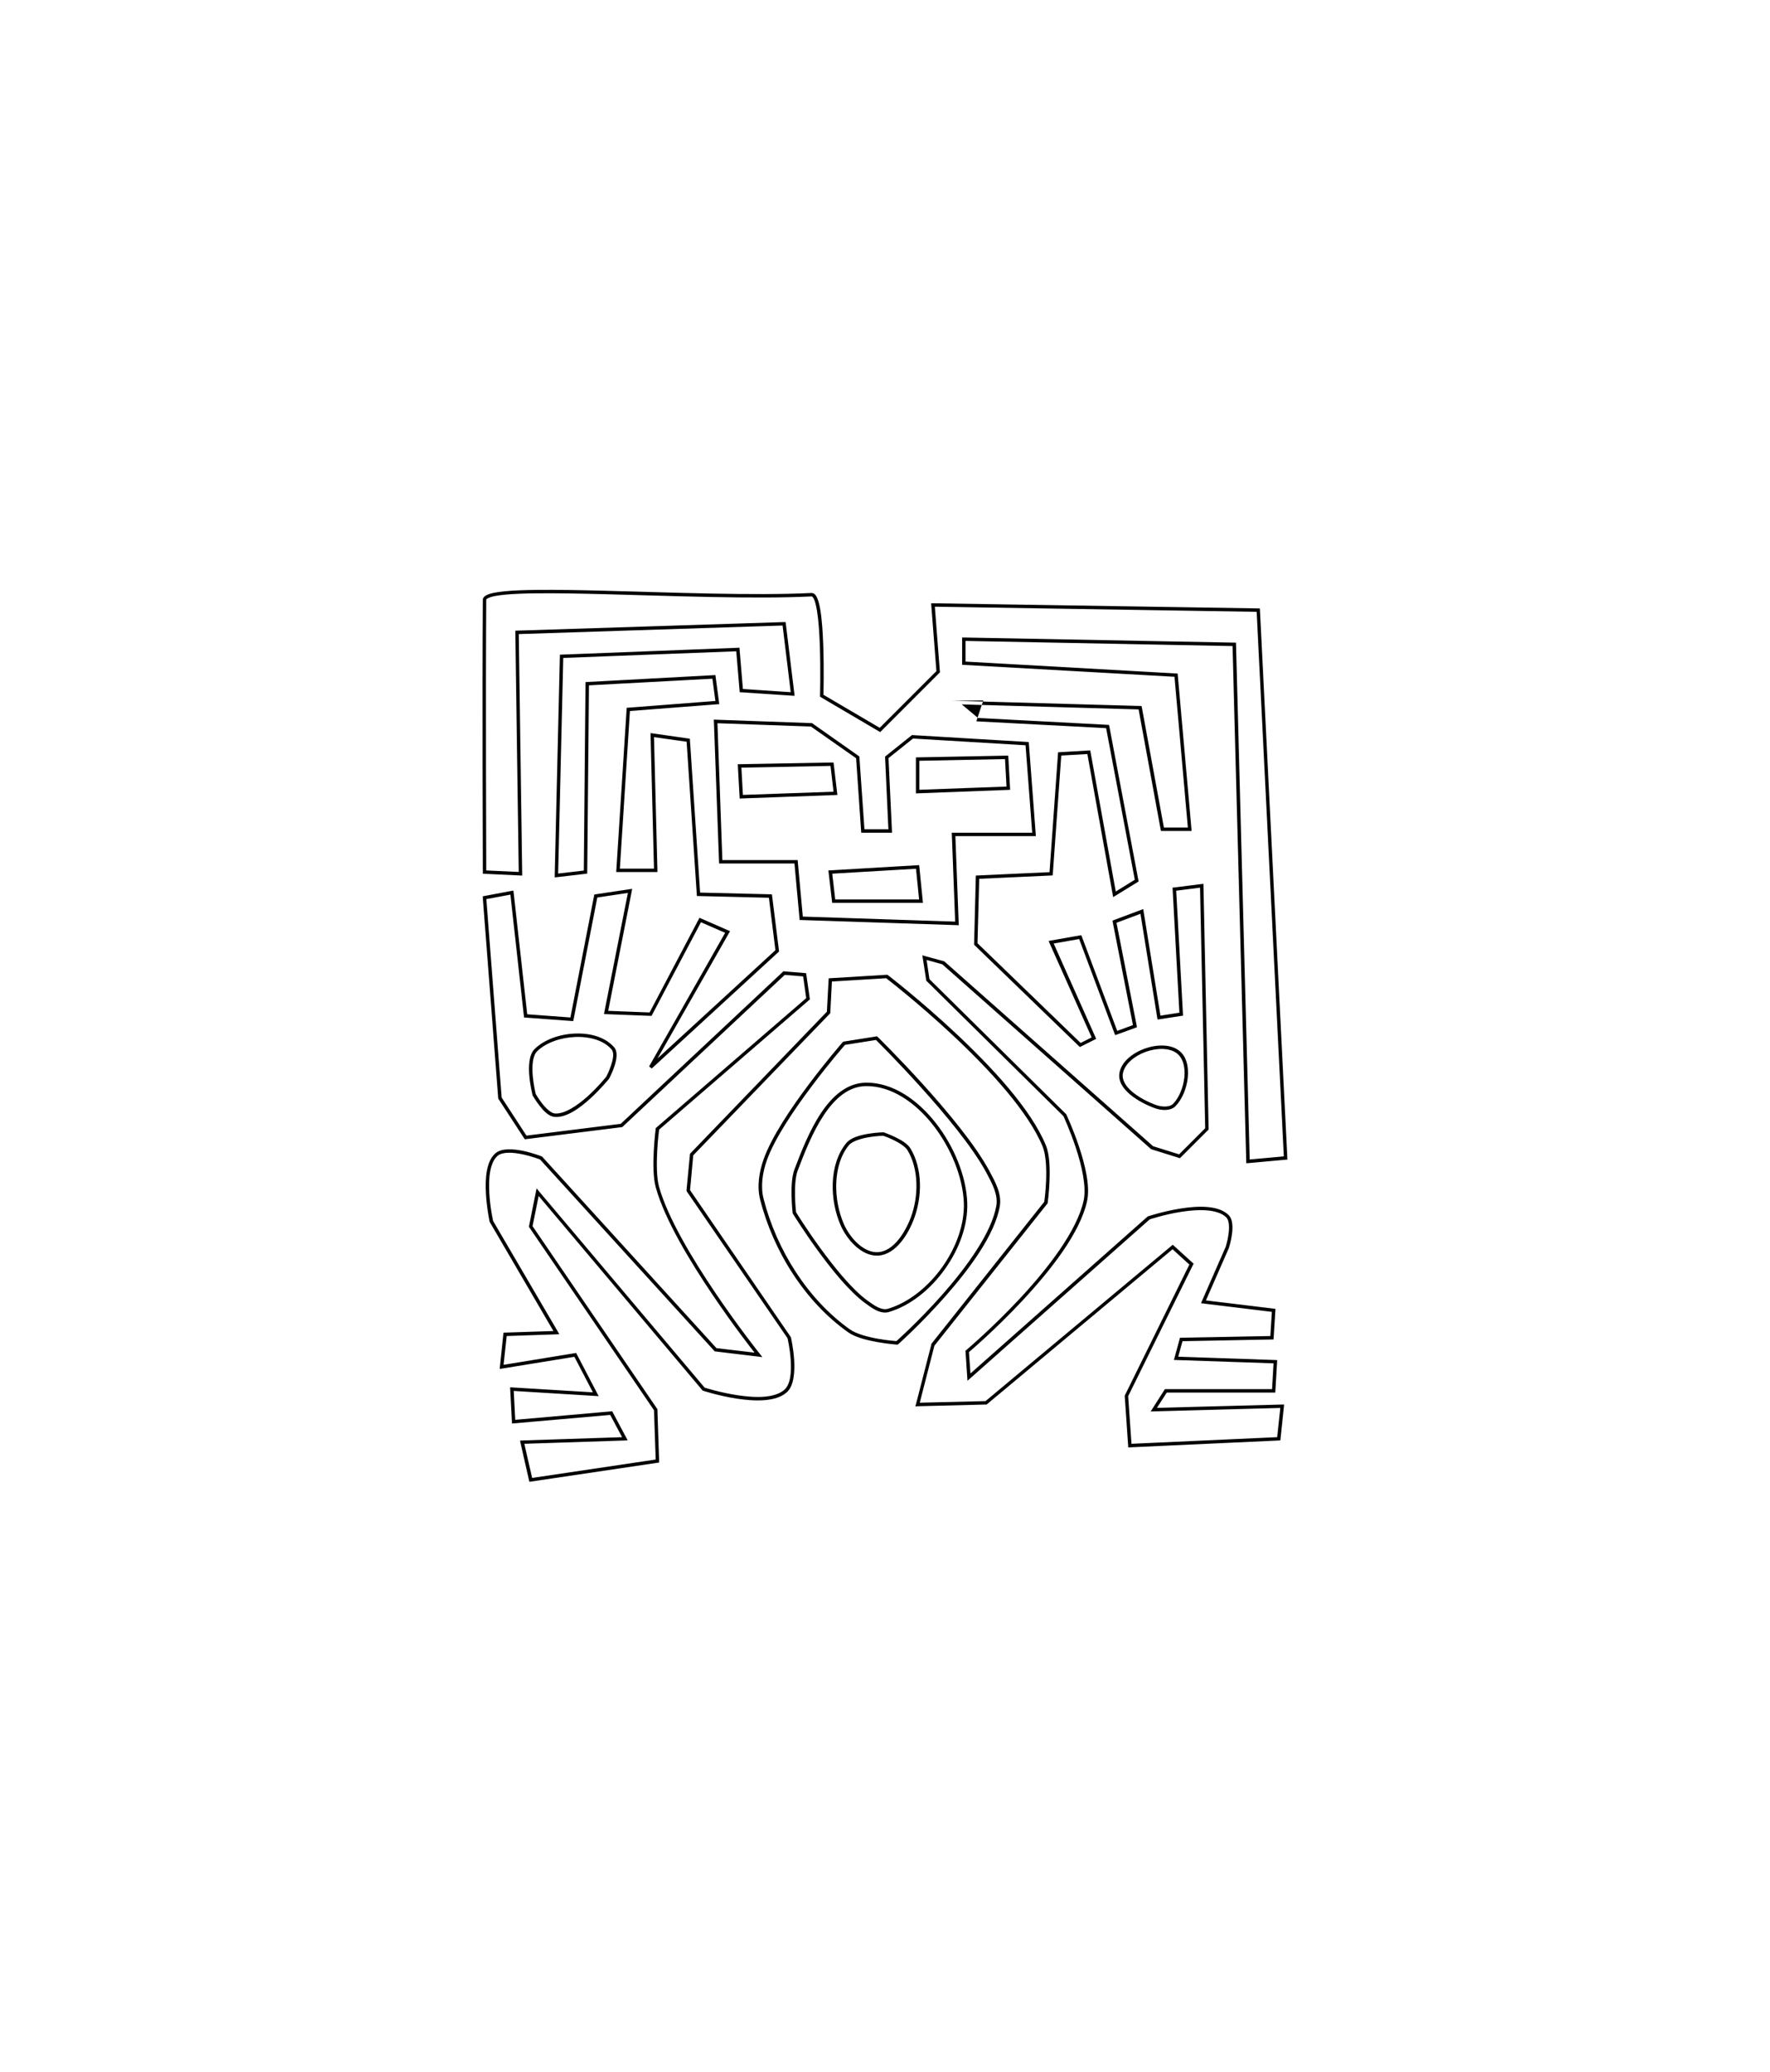 <?xml version="1.0" encoding="UTF-8" standalone="no"?>
<!-- Created with Inkscape (http://www.inkscape.org/) -->
<svg
    xmlns:inkscape="http://www.inkscape.org/namespaces/inkscape"
    xmlns:rdf="http://www.w3.org/1999/02/22-rdf-syntax-ns#"
    xmlns="http://www.w3.org/2000/svg"
    xmlns:xlink="http://www.w3.org/1999/xlink"
    xmlns:ns1="http://sozi.baierouge.fr"
    xmlns:cc="http://creativecommons.org/ns#"
    xmlns:dc="http://purl.org/dc/elements/1.1/"
    xmlns:sodipodi="http://sodipodi.sourceforge.net/DTD/sodipodi-0.dtd"
    id="svg3009"
    sodipodi:docname="MAT118.svg"
    viewBox="0 0 517 605"
    version="1.1"
    inkscape:version="0.48.1 "
  >
  <sodipodi:namedview
      id="namedview3011"
      bordercolor="#666666"
      inkscape:pageshadow="2"
      guidetolerance="10"
      pagecolor="#ffffff"
      gridtolerance="10"
      inkscape:window-maximized="1"
      inkscape:zoom="1"
      objecttolerance="10"
      borderopacity="1"
      inkscape:current-layer="svg3009"
      inkscape:cx="207.28937"
      inkscape:cy="310.26796"
      inkscape:window-y="-8"
      inkscape:window-x="-8"
      inkscape:window-width="1366"
      showgrid="false"
      inkscape:pageopacity="0"
      inkscape:window-height="706"
  />
  <path
      id="path3117"
      sodipodi:nodetypes="ccssscccccccccccccccccccccccccccccccccccccccccccccccccccccccccccccccccccccccccccccccssscccccssssscccccccccccccccccccccccccccccccccccccsssscccccccccccssscccccccccccccccccccccccccccccccccccccccccccscssscccccssscccccccccccccccccccccccccccccccccccccccccccccccccccccccccccccccccccccccccccccccccccccsssssscccsccssscccccccccccccccccccccccccccccccccccccccccccccccccccccccccccccccccccccccccccccccccccccccssscccccccsssccccccccccccccccccccccccccccccccccccccccscscccccccccccccccsssscccccccccccccccccccccccccccccccccssscscccccccsssccccccccccccccccccccccccccccccccccccccccccccccccccccccccccccccccccccccccccccccsssccccccccccccccccccccccccccccccccccccccccccccccccccccccccccccccccccccccccccccccccccccccccccccccccccccccccccccccccccccccccssccccssscccscccccccccssssscccssssccccscsccsssccscscccsssscssssscccsssscsssccssscsssscsssccccssssssssssssscsscssssccsssssssscccccsssssssssc"
      style="block-progression:tb;text-indent:0;color:#000000;text-transform:none;fill:#000000"
      inkscape:connector-curvature="0"
      d="m156.87 172.27c-1.87 0.021-3.602 0.059-5.188 0.125-3.171 0.133-5.721 0.371-7.531 0.75-0.905 0.19-1.617 0.42-2.156 0.719-0.539 0.299-0.964 0.737-0.969 1.312-0.206 26.507 0 79.5 0 79.5v0.469l0.469 0.031 10.5 0.5 0.531 0.031v-0.531l-1-70 77.062-2.5 2.375 19.469-13.969-0.938-0.969-11.562-0.031-0.5-0.5 0.031-51.5 2-0.469 0.031v0.469l-1.5 64v0.562l0.562-0.062 8.5-1 0.438-0.062v-0.438l0.5-54.531 36.062-1.938 0.875 6.5-25.469 1.969-0.438 0.031-0.031 0.438-3 47-0.031 0.531h0.531 11 0.5v-0.5l-1-38.906 9.531 1.344 2.969 44.594 0.031 0.469h0.469l20.562 0.5 1.906 15.312-34.438 31.625 20.906-36.688 0.281-0.5-0.531-0.219-8-3.5-0.406-0.188-0.219 0.438-14.344 27.219-12.094-0.469 6.875-34.938 0.125-0.688-0.688 0.094-10 1.5-0.375 0.062-0.062 0.344-6.906 35.562-12.625-0.938-3.969-35.594-0.062-0.531-0.531 0.094-8 1.5-0.438 0.094 0.031 0.438 4.5 58.5v0.125l0.094 0.125 7.5 11.5 0.156 0.25 0.312-0.031 28-3.5 0.156-0.031 0.125-0.094 47.344-44.344 5.375 0.438 0.906 6.344-43.781 37.812-0.156 0.125-0.031 0.188s-0.372 2.912-0.562 6.5-0.2 7.829 0.594 10.688c2.587 9.314 9.97 21.56 16.719 31.531 6.113 9.032 11.126 15.421 12.125 16.688l-11.125-1.312-50.875-55.875-0.094-0.094-0.094-0.031s-2.458-0.98-5.344-1.594c-1.443-0.307-3.002-0.509-4.438-0.469-1.436 0.041-2.76 0.334-3.719 1.156-1.372 1.176-2.116 3.037-2.5 5.125-0.384 2.088-0.405 4.428-0.281 6.625 0.246 4.394 1.094 8.25 1.094 8.25l0.031 0.062 0.031 0.062 18.562 31.781-14.156 0.469h-0.406l-0.062 0.438-1 9.5-0.062 0.656 0.656-0.094 21.156-3.438 5.406 10.375-23.625-1.438-0.562-0.031 0.031 0.562 0.5 9.5 0.031 0.5 0.5-0.031 28.188-2.469 3.469 6.5-29.219 0.969-0.594 0.031 0.125 0.594 2.5 11 0.125 0.438 0.438-0.062 37-5.5 0.438-0.062v-0.469l-0.5-15v-0.125l-0.094-0.125-36.375-53.312 1.781-8.812 47.812 56.719 0.094 0.125 0.125 0.031s4.564 1.504 9.875 2.312c2.656 0.404 5.507 0.649 8.094 0.438 2.587-0.212 4.93-0.874 6.531-2.344 1.081-0.992 1.624-2.51 1.906-4.188 0.283-1.677 0.302-3.538 0.188-5.281-0.23-3.486-0.937-6.531-0.937-6.531l-0.031-0.094-0.062-0.062-29.375-42.844 0.938-10.156 39.906-41.375 0.125-0.125v-0.188l0.469-9.062 15.844-0.969c0.188 0.144 9.32 7.16 19.625 16.812 10.411 9.752 21.884 22.119 26.094 32.375 0.978 2.383 1.135 6.476 1 9.938-0.132 3.376-0.513 6.022-0.531 6.156l-32.906 41.406-0.062 0.094v0.094l-4.5 17.5-0.188 0.656 0.656-0.031 20-0.5h0.188l0.125-0.125 54.156-45.219 4.906 4.469-18.812 38.156-0.062 0.125v0.125l1 14.5 0.031 0.5 0.5-0.031 43.5-2 0.406-0.031 0.062-0.406 1-9.5 0.062-0.562h-0.562l-36.594 0.969 2.875-4.469h31.219 0.469l0.031-0.469 0.5-8.5 0.031-0.5-0.5-0.031-28.406-0.969 1.25-4.531 26.125-0.5h0.469l0.031-0.469 0.5-8 0.031-0.469-0.469-0.062-19.844-2.406 6.75-15.406v-0.031s0.569-1.775 0.844-3.812c0.137-1.019 0.201-2.089 0.094-3.094-0.107-1.005-0.399-1.944-1.062-2.594-1.498-1.466-3.743-2.134-6.219-2.344-2.476-0.21-5.193 0.036-7.75 0.438-5.114 0.803-9.531 2.281-9.531 2.281l-0.094 0.031-0.094 0.062-51.719 45.812-0.438-6.25c0.303-0.257 7.64-6.462 15.625-15.031 8.151-8.748 16.843-19.745 18.875-29.062 0.959-4.399-0.605-10.671-2.344-15.906-1.739-5.235-3.719-9.406-3.719-9.406l-0.031-0.062-0.062-0.062-39.875-39.375-0.844-5.625 4.594 1.281 60.938 53.938 0.094 0.062 0.094 0.031 8 2.5 0.281 0.094 0.219-0.219 8-8 0.156-0.156v-0.188l-1.5-71v-0.562l-0.562 0.062-8 1-0.469 0.062 0.031 0.469 1.969 36.031-5.531 0.875-4.938-30.531-0.094-0.594-0.594 0.219-8 3-0.375 0.156 0.062 0.406 5.906 30.094-4.594 1.688-10.344-27.562-0.156-0.375-0.406 0.062-8.5 1.5-0.625 0.125 0.25 0.594 12.312 27.562-3.219 1.625-30.125-29.125 0.5-18.812 21.031-0.969 0.438-0.031 0.031-0.438 2.469-34.562 7.625-0.438 7.406 41.062 0.125 0.719 0.625-0.375 6.5-4 0.312-0.188-0.062-0.344-8.5-45-0.094-0.375-0.375-0.031-37.875-2-4.75-3.969 51.656 1.469 6.438 35.094 0.094 0.406h0.406 8 0.531l-0.031-0.531-4-45-0.031-0.438-0.438-0.031-61.531-3.469v-6.031l78 1.5 4 150.5v0.531l0.531-0.031 11-1 0.5-0.031-0.031-0.5-8-160-0.031-0.469h-0.469l-95-1.5h-0.531l0.031 0.531 1.5 19.281-16.562 16.562-16.438-9.656c0.008-0.274 0.201-7.283-0.062-14.562-0.134-3.71-0.375-7.42-0.844-10.219-0.235-1.4-0.53-2.574-0.906-3.438-0.188-0.432-0.383-0.787-0.656-1.062s-0.662-0.457-1.062-0.438c-16.847 0.82-40.69-0.151-60.344-0.656-7.37-0.189-14.17-0.311-19.781-0.25zm0.031 1c5.579-0.061 12.353 0.061 19.719 0.25 19.641 0.505 43.507 1.481 60.438 0.656 0.082-0.004 0.143 0.017 0.281 0.156 0.138 0.139 0.311 0.388 0.469 0.75 0.315 0.724 0.585 1.861 0.812 3.219 0.455 2.715 0.71 6.374 0.844 10.062 0.267 7.377 0.062 14.812 0.062 14.812v0.281l0.25 0.156 17 10 0.344 0.188 0.25-0.281 17-17 0.188-0.156-0.031-0.219-1.469-18.969 94 1.5 7.938 159.03-9.969 0.906-4-150.44v-0.5h-0.5l-79-1.5h-0.5v0.5 7 0.469l0.469 0.031 61.562 3.469 3.906 44.031h-7l-6.438-35.094-0.094-0.406h-0.406l-53.5-1.5-1.438-0.031 9.125-0.094-2 6 0.125 0.125h0.156l37.594 1.969 8.375 44.281-5.562 3.438-7.375-40.781-0.094-0.438-0.438 0.031-8.5 0.5-0.438 0.031-0.031 0.438-2.469 34.562-21.063 0.969-0.469 0.031v0.469l-0.5 19.5v0.219l0.156 0.156 30.5 29.5 0.25 0.219 0.312-0.156 4-2 0.438-0.219-0.188-0.438-12.219-27.406 7.438-1.312 10.344 27.625 0.188 0.438 0.438-0.156 5.5-2 0.406-0.156-0.062-0.406-5.906-30.094 7-2.625 4.906 30.406 0.094 0.469 0.469-0.062 6.5-1 0.469-0.062-0.031-0.469-1.969-36.031 6.969-0.875 1.5 70.25-7.625 7.625-7.594-2.375-60.938-53.938-0.094-0.062-0.125-0.031-5.5-1.5-0.75-0.219 0.125 0.75 1 6.5 0.031 0.188 0.125 0.094 39.938 39.438c0.027 0.057 1.919 4.114 3.625 9.25 1.718 5.172 3.148 11.401 2.281 15.375-1.939 8.892-10.488 19.894-18.594 28.594-8.106 8.7-15.719 15.125-15.719 15.125l-0.219 0.156 0.031 0.25 0.5 7.5 0.062 1.031 0.781-0.688 52.438-46.438c0.185-0.061 4.345-1.448 9.25-2.219 2.508-0.394 5.181-0.605 7.531-0.406s4.351 0.815 5.594 2.031c0.408 0.4 0.656 1.121 0.75 2 0.094 0.879 0.037 1.906-0.094 2.875-0.259 1.922-0.773 3.566-0.781 3.594-0 0 0 0.031 0 0.031l-7 15.969-0.25 0.594 0.656 0.094 20.031 2.438-0.438 7.063-26.031 0.5h-0.375l-0.094 0.375-1.5 5.5-0.188 0.594 0.625 0.031 28.5 0.969-0.438 7.531h-31.031-0.281l-0.125 0.219-3.5 5.5-0.531 0.812 0.937-0.031 36.938-1-0.906 8.531-42.562 1.938-0.969-13.906 18.938-38.344 0.188-0.344-0.281-0.25-5.5-5-0.344-0.281-0.312 0.281-54.344 45.375-19.219 0.469 4.281-16.656 0.031-0.031 32.969-41.469 0.062-0.094 0.031-0.156s0.394-2.859 0.531-6.375 0.049-7.667-1.062-10.375c-4.344-10.581-15.893-22.961-26.344-32.75s-19.812-16.969-19.812-16.969l-0.156-0.094h-0.188l-16.5 1-0.438 0.031-0.031 0.438-0.5 9.312-39.875 41.375-0.094 0.125-0.031 0.156-1 10.5v0.188l0.094 0.156 29.406 42.844v0.031c0.007 0.028 0.715 2.94 0.938 6.312 0.112 1.694 0.106 3.505-0.156 5.062s-0.799 2.835-1.625 3.594c-1.346 1.236-3.472 1.892-5.938 2.094-2.466 0.202-5.236-0.04-7.844-0.438-5.104-0.777-9.408-2.159-9.594-2.219l-48.406-57.375-0.656-0.812-0.219 1.031-2 10-0.031 0.188 0.125 0.188 36.406 53.375 0.5 14.406-36.094 5.375-2.281-9.969 29.406-0.969 0.781-0.031-0.375-0.719-4-7.5-0.156-0.281-0.312 0.031-28 2.469-0.438-8.438 23.938 1.469 0.875 0.062-0.406-0.781-6-11.5-0.156-0.344-0.375 0.062-20.844 3.406 0.906-8.406 14.562-0.5 0.812-0.031-0.406-0.719-18.938-32.375s0-0.031 0-0.031c-0.011-0.047-0.854-3.763-1.094-8.031-0.12-2.148-0.111-4.409 0.25-6.375s1.053-3.617 2.156-4.562c0.691-0.592 1.814-0.869 3.125-0.906 1.311-0.037 2.793 0.172 4.188 0.469 2.738 0.582 5.009 1.467 5.094 1.5l50.906 55.906 0.125 0.125 0.188 0.031 12.5 1.5 1.219 0.156-0.75-0.969s-6.118-7.657-12.844-17.594c-6.725-9.936-14.078-22.163-16.594-31.219-0.723-2.601-0.72-6.86-0.531-10.406 0.184-3.461 0.545-6.116 0.562-6.25l43.812-37.844 0.219-0.188-0.031-0.25-1-7-0.062-0.406-0.406-0.031-6-0.5-0.219-0.031-0.156 0.156-47.375 44.406-27.531 3.438-7.25-11.125-4.469-57.938 7.031-1.312 3.938 35.469 0.062 0.406 0.406 0.031 13.5 1 0.438 0.031 0.094-0.438 6.938-35.656 8.938-1.344-6.875 34.812-0.094 0.562 0.562 0.031 13 0.5h0.312l0.156-0.281 14.281-27.062 7.062 3.094-22.125 38.875-0.094 0.125 0.781 0.625 37-34 0.188-0.188-0.031-0.25-2-16-0.063-0.437h-0.438l-20.531-0.5-2.969-44.531-0.031-0.406-0.406-0.062-10.5-1.5-0.562-0.094v0.594l1 39h-9.969l2.938-46.031 25.562-1.969 0.531-0.031-0.062-0.531-1-7.5-0.062-0.469-0.469 0.031-37 2-0.469 0.031v0.469l-0.5 54.562-7.5 0.875 1.5-62.969 50.531-1.938 0.969 11.5 0.031 0.438 0.438 0.031 15 1 0.594 0.031-0.062-0.594-2.5-20.5-0.062-0.438h-0.469l-78 2.5-0.469 0.031v0.469l1 69.969-9.5-0.438c-0.002-0.618-0.205-52.696 0-79.031 0.001-0.099 0.052-0.224 0.438-0.438s1.055-0.447 1.906-0.625c1.703-0.357 4.23-0.587 7.375-0.719 1.572-0.066 3.297-0.105 5.156-0.125zm51.594 36.875 0.031 0.562 1.5 41 0.031 0.469h0.469 21.531l1.469 16.031 0.031 0.469h0.438l45.5 1.5 0.562 0.031-0.031-0.562-0.969-25.469h22.969 0.531l-0.031-0.531-2-26.5-0.031-0.438-0.438-0.031-33.5-2h-0.188l-0.156 0.125-7.5 6-0.188 0.156v0.25l0.969 20.969h-7l-1.469-21.031-0.031-0.25-0.188-0.125-13.5-9.5-0.125-0.094h-0.125l-28-1-0.562-0.031zm1.062 1.062 27.312 0.969 13.188 9.25 1.469 21.281 0.031 0.469h0.469 8 0.531l-0.031-0.531-1-21.25 7.156-5.719 32.875 1.969 1.938 25.531h-22.969-0.531l0.031 0.531 0.969 25.438-44.5-1.469-1.469-16.031-0.031-0.469h-0.469-21.531l-1.438-39.969zm84.469 9.469-26 0.5h-0.5v0.5 9.5 0.531l0.531-0.031 26.5-1 0.5-0.031-0.031-0.5-0.5-9-0.031-0.469h-0.469zm-0.469 1 0.438 8.031-25.469 0.938v-8.469zm-50.531 1-27 0.5h-0.531l0.031 0.531 0.5 9 0.031 0.5 0.5-0.031 27.5-1 0.531-0.031-0.062-0.531-1-8.5-0.062-0.438h-0.438zm-0.438 1 0.875 7.531-26.469 0.938-0.438-7.969zm25.875 28.969-0.469 0.031-25.5 1.5-0.531 0.031 0.062 0.531 1 8.5 0.062 0.438h0.438 25.5 0.562l-0.062-0.562-1-10-0.062-0.469zm-0.906 1.062 0.906 8.969h-24.5l-0.875-7.531zm-99.625 48.125c-4.45 0.183-8.95 1.746-11.75 4.5-0.895 0.881-1.331 2.173-1.531 3.594-0.2 1.421-0.164 2.978-0.031 4.438 0.266 2.918 0.938 5.438 0.938 5.438v0.062l0.031 0.062s0.824 1.462 2 2.969c1.176 1.507 2.676 3.135 4.406 3.281 3.478 0.293 7.38-2.59 10.5-5.438s5.438-5.75 5.438-5.75v-0.031l0.031-0.031s0.874-1.629 1.5-3.531c0.313-0.951 0.568-1.969 0.625-2.938 0.057-0.968-0.093-1.901-0.688-2.594-2.586-3.014-7.018-4.215-11.469-4.031zm88.25 0.812-0.219 0.031-9.5 1.5-0.188 0.031-0.125 0.125s-4.622 5.315-9.812 12.219c-5.19 6.904-10.953 15.402-13.281 21.969-1.308 3.689-2.015 7.912-1.031 11.781 3.823 15.028 13.031 29.811 25.719 38.781 2.112 1.493 5.62 2.342 8.656 2.875 3.037 0.533 5.594 0.719 5.594 0.719h0.219l0.156-0.125s6.676-5.952 13.719-13.938c7.043-7.985 14.481-17.962 15.938-26.344 0.637-3.667-1.418-7.283-3.062-10.344-4.053-7.541-12.178-17.289-19.312-25.188-7.134-7.899-13.281-13.906-13.281-13.906l-0.188-0.188zm-88.219 0.188c4.241-0.175 8.388 0.977 10.688 3.656 0.343 0.399 0.486 1.076 0.438 1.906-0.049 0.83-0.297 1.786-0.594 2.688-0.581 1.767-1.344 3.223-1.375 3.281-0.001 0.001-0.031 0.062-0.031 0.062-0.039 0.049-2.256 2.833-5.281 5.594-3.052 2.785-6.915 5.395-9.75 5.156-1.088-0.092-2.568-1.472-3.688-2.906-1.111-1.423-1.895-2.791-1.906-2.812-0-0 0-0.031 0-0.031-0.029-0.114-0.593-2.402-0.844-5.156-0.129-1.411-0.152-2.917 0.031-4.219 0.183-1.302 0.568-2.391 1.219-3.031 2.548-2.507 6.852-4.013 11.094-4.188zm87.906 0.875c0.166 0.163 6.016 5.953 13.031 13.719 7.113 7.875 15.23 17.635 19.188 25 1.65 3.07 3.492 6.465 2.938 9.656-1.379 7.941-8.689 17.941-15.688 25.875-6.864 7.782-13.253 13.467-13.5 13.688-0.189-0.014-2.388-0.154-5.25-0.656-2.981-0.523-6.465-1.435-8.281-2.719-12.45-8.802-21.514-23.411-25.281-38.219-0.913-3.589-0.295-7.654 0.969-11.219 2.244-6.33 7.99-14.815 13.156-21.688 5.115-6.803 9.565-11.896 9.656-12zm83.812 1.625c-1.745-0.051-3.6 0.275-5.344 0.906-3.488 1.263-6.62 3.724-7.312 6.844-0.566 2.551 0.983 4.812 3.125 6.594 2.142 1.781 4.958 3.15 7.219 3.969 0.922 0.334 2.014 0.542 3.094 0.5 1.08-0.042 2.143-0.342 2.906-1.125 1.918-1.969 3.235-5.154 3.562-8.281 0.327-3.128-0.32-6.264-2.594-7.969-1.277-0.958-2.911-1.387-4.656-1.438zm-0.062 1c1.59 0.046 3.03 0.452 4.094 1.25 1.869 1.401 2.524 4.144 2.219 7.062-0.305 2.919-1.555 5.948-3.25 7.688-0.521 0.535-1.334 0.777-2.25 0.812-0.916 0.035-1.941-0.145-2.75-0.438-2.172-0.786-4.87-2.114-6.875-3.781s-3.236-3.606-2.781-5.656c0.575-2.593 3.351-4.908 6.625-6.094 1.637-0.593 3.379-0.89 4.969-0.844zm-86.594 9.844c-5.618 0.034-9.939 3.92-13.281 8.969-3.343 5.048-5.771 11.304-7.688 16.344-0.798 2.097-0.905 5.244-0.844 7.906 0.061 2.663 0.312 4.844 0.312 4.844l0.031 0.094 0.031 0.094s3.02 4.897 7.156 10.594c4.136 5.697 9.392 12.208 14 15.562 0.936 0.681 2.015 1.496 3.188 2.062 1.173 0.567 2.472 0.884 3.75 0.5 6.318-1.897 12.115-6.625 16.312-12.5 4.197-5.875 6.791-12.908 6.531-19.5-0.301-7.646-3.827-16.349-9.188-23.188-5.36-6.839-12.583-11.828-20.312-11.781zm0 1c7.293-0.044 14.295 4.725 19.531 11.406 5.236 6.681 8.679 15.259 8.969 22.625 0.248 6.302-2.254 13.151-6.344 18.875-4.09 5.724-9.772 10.311-15.812 12.125-0.946 0.284-1.948 0.04-3-0.469-1.052-0.509-2.122-1.284-3.062-1.969-4.399-3.202-9.638-9.68-13.75-15.344-4.076-5.614-6.979-10.321-7.031-10.406-0.009-0.082-0.254-2.095-0.312-4.656-0.06-2.613 0.097-5.7 0.781-7.5 1.914-5.033 4.338-11.239 7.594-16.156 3.256-4.917 7.279-8.5 12.438-8.531zm5 13.5s-2.087 0.035-4.469 0.438c-2.381 0.403-5.084 1.108-6.406 2.75-5.1 6.331-4.812 16.662-1.594 24 0.934 2.129 2.474 4.391 4.375 6.094 1.901 1.703 4.196 2.876 6.625 2.719 2.598-0.168 4.793-1.762 6.531-3.844s3.049-4.661 3.906-6.969c2.37-6.383 2.51-14.532-1.031-20.438-0.871-1.452-2.812-2.547-4.531-3.375-1.72-0.828-3.25-1.344-3.25-1.344l-0.094-0.031h-0.062zm-0.062 1c0.082 0.028 1.424 0.476 3.031 1.25 1.655 0.797 3.465 1.952 4.094 3 3.325 5.544 3.245 13.431 0.969 19.562-0.826 2.223-2.115 4.73-3.75 6.688s-3.587 3.356-5.812 3.5c-2.065 0.134-4.133-0.88-5.906-2.469s-3.219-3.724-4.094-5.719c-3.087-7.039-3.342-17.106 1.406-23 0.961-1.193 3.515-1.986 5.812-2.375 2.265-0.383 4.193-0.436 4.25-0.438z"
  />
</svg
>
